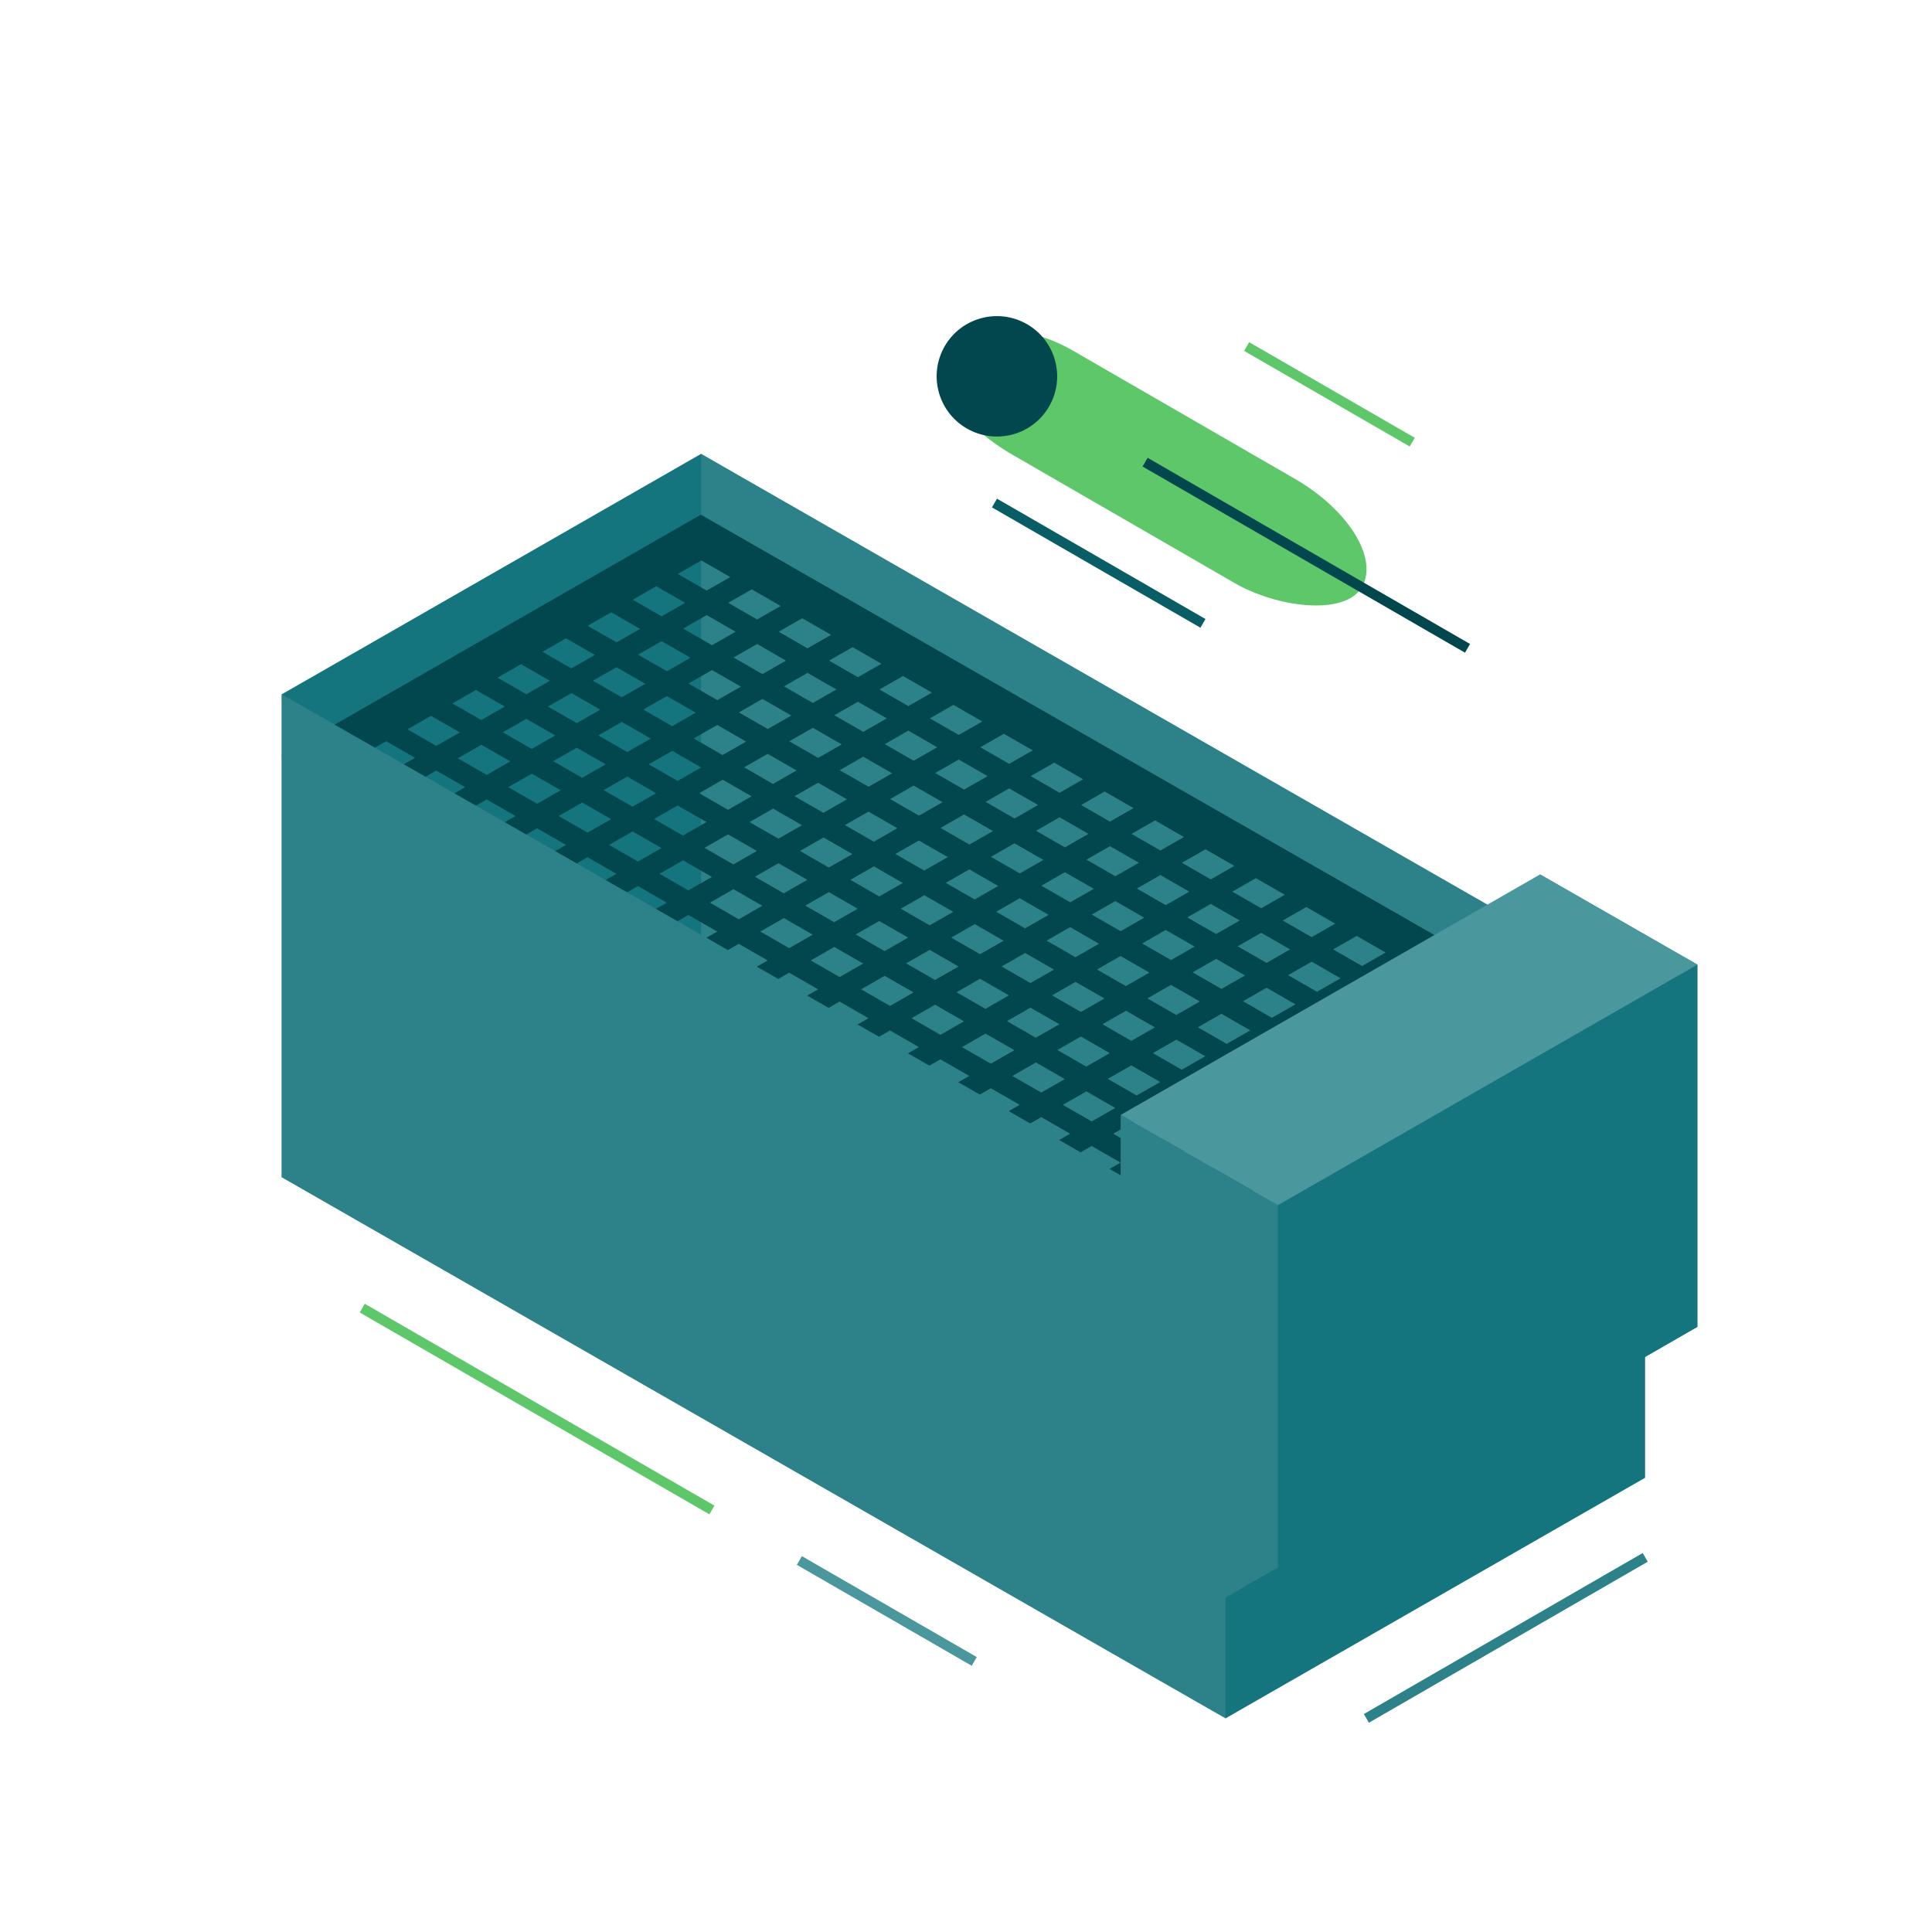 <?xml version="1.0" encoding="UTF-8"?>
<!DOCTYPE svg PUBLIC "-//W3C//DTD SVG 1.1//EN" "http://www.w3.org/Graphics/SVG/1.1/DTD/svg11.dtd">
<!-- Creator: CorelDRAW X6 -->
<svg xmlns="http://www.w3.org/2000/svg" xml:space="preserve" width="192px" height="192px" version="1.1" style="shape-rendering:geometricPrecision; text-rendering:geometricPrecision; image-rendering:optimizeQuality; fill-rule:evenodd; clip-rule:evenodd"
viewBox="0 0 19200 19200"
 xmlns:xlink="http://www.w3.org/1999/xlink">
 <defs>
  <style type="text/css">
   <![CDATA[
    .str1 {stroke:#01474D;stroke-width:100.006}
    .str0 {stroke:#095D65;stroke-width:100.006}
    .str3 {stroke:#2D828A;stroke-width:100.006}
    .str4 {stroke:#4A979E;stroke-width:100.006}
    .str2 {stroke:#5DC76A;stroke-width:100.006}
    .fil4 {fill:none}
    .fil2 {fill:#01474D}
    .fil1 {fill:#14757E}
    .fil0 {fill:#2D828A}
    .fil3 {fill:#4A979E}
    .fil5 {fill:#5DC76A}
   ]]>
  </style>
 </defs>
 <g id="Vrstva_x0020_1">
  <polygon class="fil0" points="6968,4510 15305,9290 15305,8690 16868,9586 16868,13186 16347,13487 16347,14687 15305,14090 6100,10700 6200,7400 "/>
  <polygon class="fil1" points="2800,11700 6968,9310 6968,4510 2800,6900 "/>
  <polygon class="fil1" points="16347,13485 16868,13186 16868,9586 12700,11976 10800,14700 12179,17077 16347,14687 "/>
  <path class="fil2" d="M3604 7500l287 165 234 -134 -287 -165 -234 134zm3132 -1796l287 165 234 -134 -287 -165 -234 134zm501 287l287 165 234 -134 -287 -165 -234 134zm501 287l287 165 234 -134 -287 -165 -234 134zm501 287l287 165 234 -134 -287 -165 -234 134zm501 287l287 165 234 -134 -287 -165 -234 134zm501 287l287 165 234 -134 -287 -165 -234 134zm501 287l287 165 234 -134 -287 -165 -234 134zm501 287l287 165 234 -134 -287 -165 -234 134zm501 287l287 165 234 -134 -287 -165 -234 134zm501 287l287 165 234 -134 -287 -165 -234 134zm501 287l287 165 234 -134 -287 -165 -234 134zm501 287l287 165 234 -134 -287 -165 -234 134zm501 287l287 165 234 -134 -287 -165 -234 134zm501 287l287 165 234 -134 -287 -165 -234 134zm501 287l287 165 234 -134 -287 -165 -234 134zm501 287l287 165 234 -134 -287 -165 -234 134zm73 287l-287 -165 -234 134 287 165 234 -134zm-501 -287l-287 -165 -234 134 287 165 234 -134zm-501 -287l-287 -165 -234 134 287 165 234 -134zm-501 -287l-287 -165 -234 134 287 165 234 -134zm-501 -287l-287 -165 -234 134 287 165 234 -134zm-501 -287l-287 -165 -234 134 287 165 234 -134zm-501 -287l-287 -165 -234 134 287 165 234 -134zm-501 -287l-287 -165 -234 134 287 165 234 -134zm-501 -287l-287 -165 -234 134 287 165 234 -134zm-501 -287l-287 -165 -234 134 287 165 234 -134zm-501 -287l-287 -165 -234 134 287 165 234 -134zm-501 -287l-287 -165 -234 134 287 165 234 -134zm-501 -287l-287 -165 -234 134 287 165 234 -134zm-501 -287l-287 -165 -234 134 287 165 234 -134zm-501 -287l-287 -165 -234 134 287 165 234 -134zm-501 -287l-287 -165 -234 134 287 165 234 -134zm7067 4564l-287 -165 -234 134 287 165 234 -134zm-501 -287l-287 -165 -234 134 287 165 234 -134zm-501 -287l-287 -165 -234 134 287 165 234 -134zm-501 -287l-287 -165 -234 134 287 165 234 -134zm-501 -287l-287 -165 -234 134 287 165 234 -134zm-501 -287l-287 -165 -234 134 287 165 234 -134zm-501 -287l-287 -165 -234 134 287 165 234 -134zm-501 -287l-287 -165 -234 134 287 165 234 -134zm-501 -287l-287 -165 -234 134 287 165 234 -134zm-501 -287l-287 -165 -234 134 287 165 234 -134zm-501 -287l-287 -165 -234 134 287 165 234 -134zm-501 -287l-287 -165 -234 134 287 165 234 -134zm-501 -287l-287 -165 -234 134 287 165 234 -134zm-501 -287l-287 -165 -234 134 287 165 234 -134zm-501 -287l-287 -165 -234 134 287 165 234 -134zm-501 -287l-287 -165 -234 134 287 165 234 -134zm7066 4564l-287 -165 -234 134 287 165 234 -134zm-501 -287l-287 -165 -234 134 287 165 234 -134zm-501 -287l-287 -165 -234 134 287 165 234 -134zm-501 -287l-287 -165 -234 134 287 165 234 -134zm-501 -287l-287 -165 -234 134 287 165 234 -134zm-501 -287l-287 -165 -234 134 287 165 234 -134zm-501 -287l-287 -165 -234 134 287 165 234 -134zm-501 -287l-287 -165 -234 134 287 165 234 -134zm-501 -287l-287 -165 -234 134 287 165 234 -134zm-501 -287l-287 -165 -234 134 287 165 234 -134zm-501 -287l-287 -165 -234 134 287 165 234 -134zm-501 -287l-287 -165 -234 134 287 165 234 -134zm-501 -287l-287 -165 -234 134 287 165 234 -134zm-501 -287l-287 -165 -234 134 287 165 234 -134zm-501 -287l-287 -165 -234 134 287 165 234 -134zm-501 -287l-287 -165 -234 134 287 165 234 -134zm-968 226l287 165 234 -134 -287 -165 -234 134zm501 287l287 165 234 -134 -287 -165 -234 134zm501 287l287 165 234 -134 -287 -165 -234 134zm501 287l287 165 234 -134 -287 -165 -234 134zm501 287l287 165 234 -134 -287 -165 -234 134zm501 287l287 165 234 -134 -287 -165 -234 134zm501 287l287 165 234 -134 -287 -165 -234 134zm501 287l287 165 234 -134 -287 -165 -234 134zm501 287l287 165 234 -134 -287 -165 -234 134zm501 287l287 165 234 -134 -287 -165 -234 134zm501 287l287 165 234 -134 -287 -165 -234 134zm501 287l287 165 234 -134 -287 -165 -234 134zm501 287l287 165 234 -134 -287 -165 -234 134zm501 287l287 165 234 -134 -287 -165 -234 134zm501 287l287 165 234 -134 -287 -165 -234 134zm501 287l287 165 234 -134 -287 -165 -234 134zm73 287l-287 -165 -234 134 287 165 234 -134zm-501 -287l-287 -165 -234 134 287 165 234 -134zm-501 -287l-287 -165 -234 134 287 165 234 -134zm-501 -287l-287 -165 -234 134 287 165 234 -134zm-501 -287l-287 -165 -234 134 287 165 234 -134zm-501 -287l-287 -165 -234 134 287 165 234 -134zm-501 -287l-287 -165 -234 134 287 165 234 -134zm-501 -287l-287 -165 -234 134 287 165 234 -134zm-501 -287l-287 -165 -234 134 287 165 234 -134zm-501 -287l-287 -165 -234 134 287 165 234 -134zm-501 -287l-287 -165 -234 134 287 165 234 -134zm-501 -287l-287 -165 -234 134 287 165 234 -134zm-501 -287l-287 -165 -234 134 287 165 234 -134zm-501 -287l-287 -165 -234 134 287 165 234 -134zm-501 -287l-287 -165 -234 134 287 165 234 -134zm-501 -287l-287 -165 -234 134 287 165 234 -134zm-681 391l234 -134 -287 -165 -234 134 287 165zm214 123l287 165 234 -134 -287 -165 -234 134zm501 287l287 165 234 -134 -287 -165 -234 134zm501 287l287 165 234 -134 -287 -165 -234 134zm501 287l287 165 234 -134 -287 -165 -234 134zm501 287l287 165 234 -134 -287 -165 -234 134zm501 287l287 165 234 -134 -287 -165 -234 134zm501 287l287 165 234 -134 -287 -165 -234 134zm501 287l287 165 234 -134 -287 -165 -234 134zm501 287l287 165 234 -134 -287 -165 -234 134zm501 287l287 165 234 -134 -287 -165 -234 134zm501 287l287 165 234 -134 -287 -165 -234 134zm501 287l287 165 234 -134 -287 -165 -234 134zm501 287l287 165 234 -134 -287 -165 -234 134zm501 287l287 165 234 -134 -287 -165 -234 134zm501 287l287 165 234 -134 -287 -165 -234 134zm73 287l-287 -165 -234 134 287 165 234 -134zm-501 -287l-287 -165 -234 134 287 165 234 -134zm-501 -287l-287 -165 -234 134 287 165 234 -134zm-501 -287l-287 -165 -234 134 287 165 234 -134zm-501 -287l-287 -165 -234 134 287 165 234 -134zm-501 -287l-287 -165 -234 134 287 165 234 -134zm-501 -287l-287 -165 -234 134 287 165 234 -134zm-501 -287l-287 -165 -234 134 287 165 234 -134zm-501 -287l-287 -165 -234 134 287 165 234 -134zm-501 -287l-287 -165 -234 134 287 165 234 -134zm-501 -287l-287 -165 -234 134 287 165 234 -134zm-501 -287l-287 -165 -234 134 287 165 234 -134zm-501 -287l-287 -165 -234 134 287 165 234 -134zm-501 -287l-287 -165 -234 134 287 165 234 -134zm-501 -287l-287 -165 -234 134 287 165 234 -134zm-1826 -318l8607 4932 4168 -2390 -8607 -4932 -4168 2390z"/>
  <polygon class="fil0" points="2800,6900 11137,11680 11137,11080 12700,11976 12700,15576 12179,15877 12179,17077 11137,16480 2800,11700 "/>
  <polygon class="fil3" points="12700,11976 16868,9586 15305,8690 11137,11080 "/>
  <g id="_686038224">
   <line class="fil4 str0" x1="11955" y1="6195" x2="9883" y2= "4999" />
   <rect class="fil5" transform="matrix(-0.997 1.727 -1.619 -0.935 13833.8 5315.96)" width="600" height="2560" rx="598" ry="598"/>
   <ellipse class="fil2" transform="matrix(-0.754 1.305 -1.268 -0.732 9907.19 3739.94)" rx="397" ry="409"/>
   <line class="fil4 str1" x1="14584" y1="6443" x2="11380" y2= "4593" />
   <line class="fil4 str2" x1="14035" y1="4394" x2="12389" y2= "3444" />
  </g>
  <line class="fil4 str2" x1="7075" y1="15006" x2="3600" y2= "13000" />
  <line class="fil4 str3" x1="13579" y1="17077" x2="16350" y2= "15477" />
  <line class="fil4 str4" x1="7944" y1="15508" x2="9682" y2= "16511" />
 </g>
</svg>
